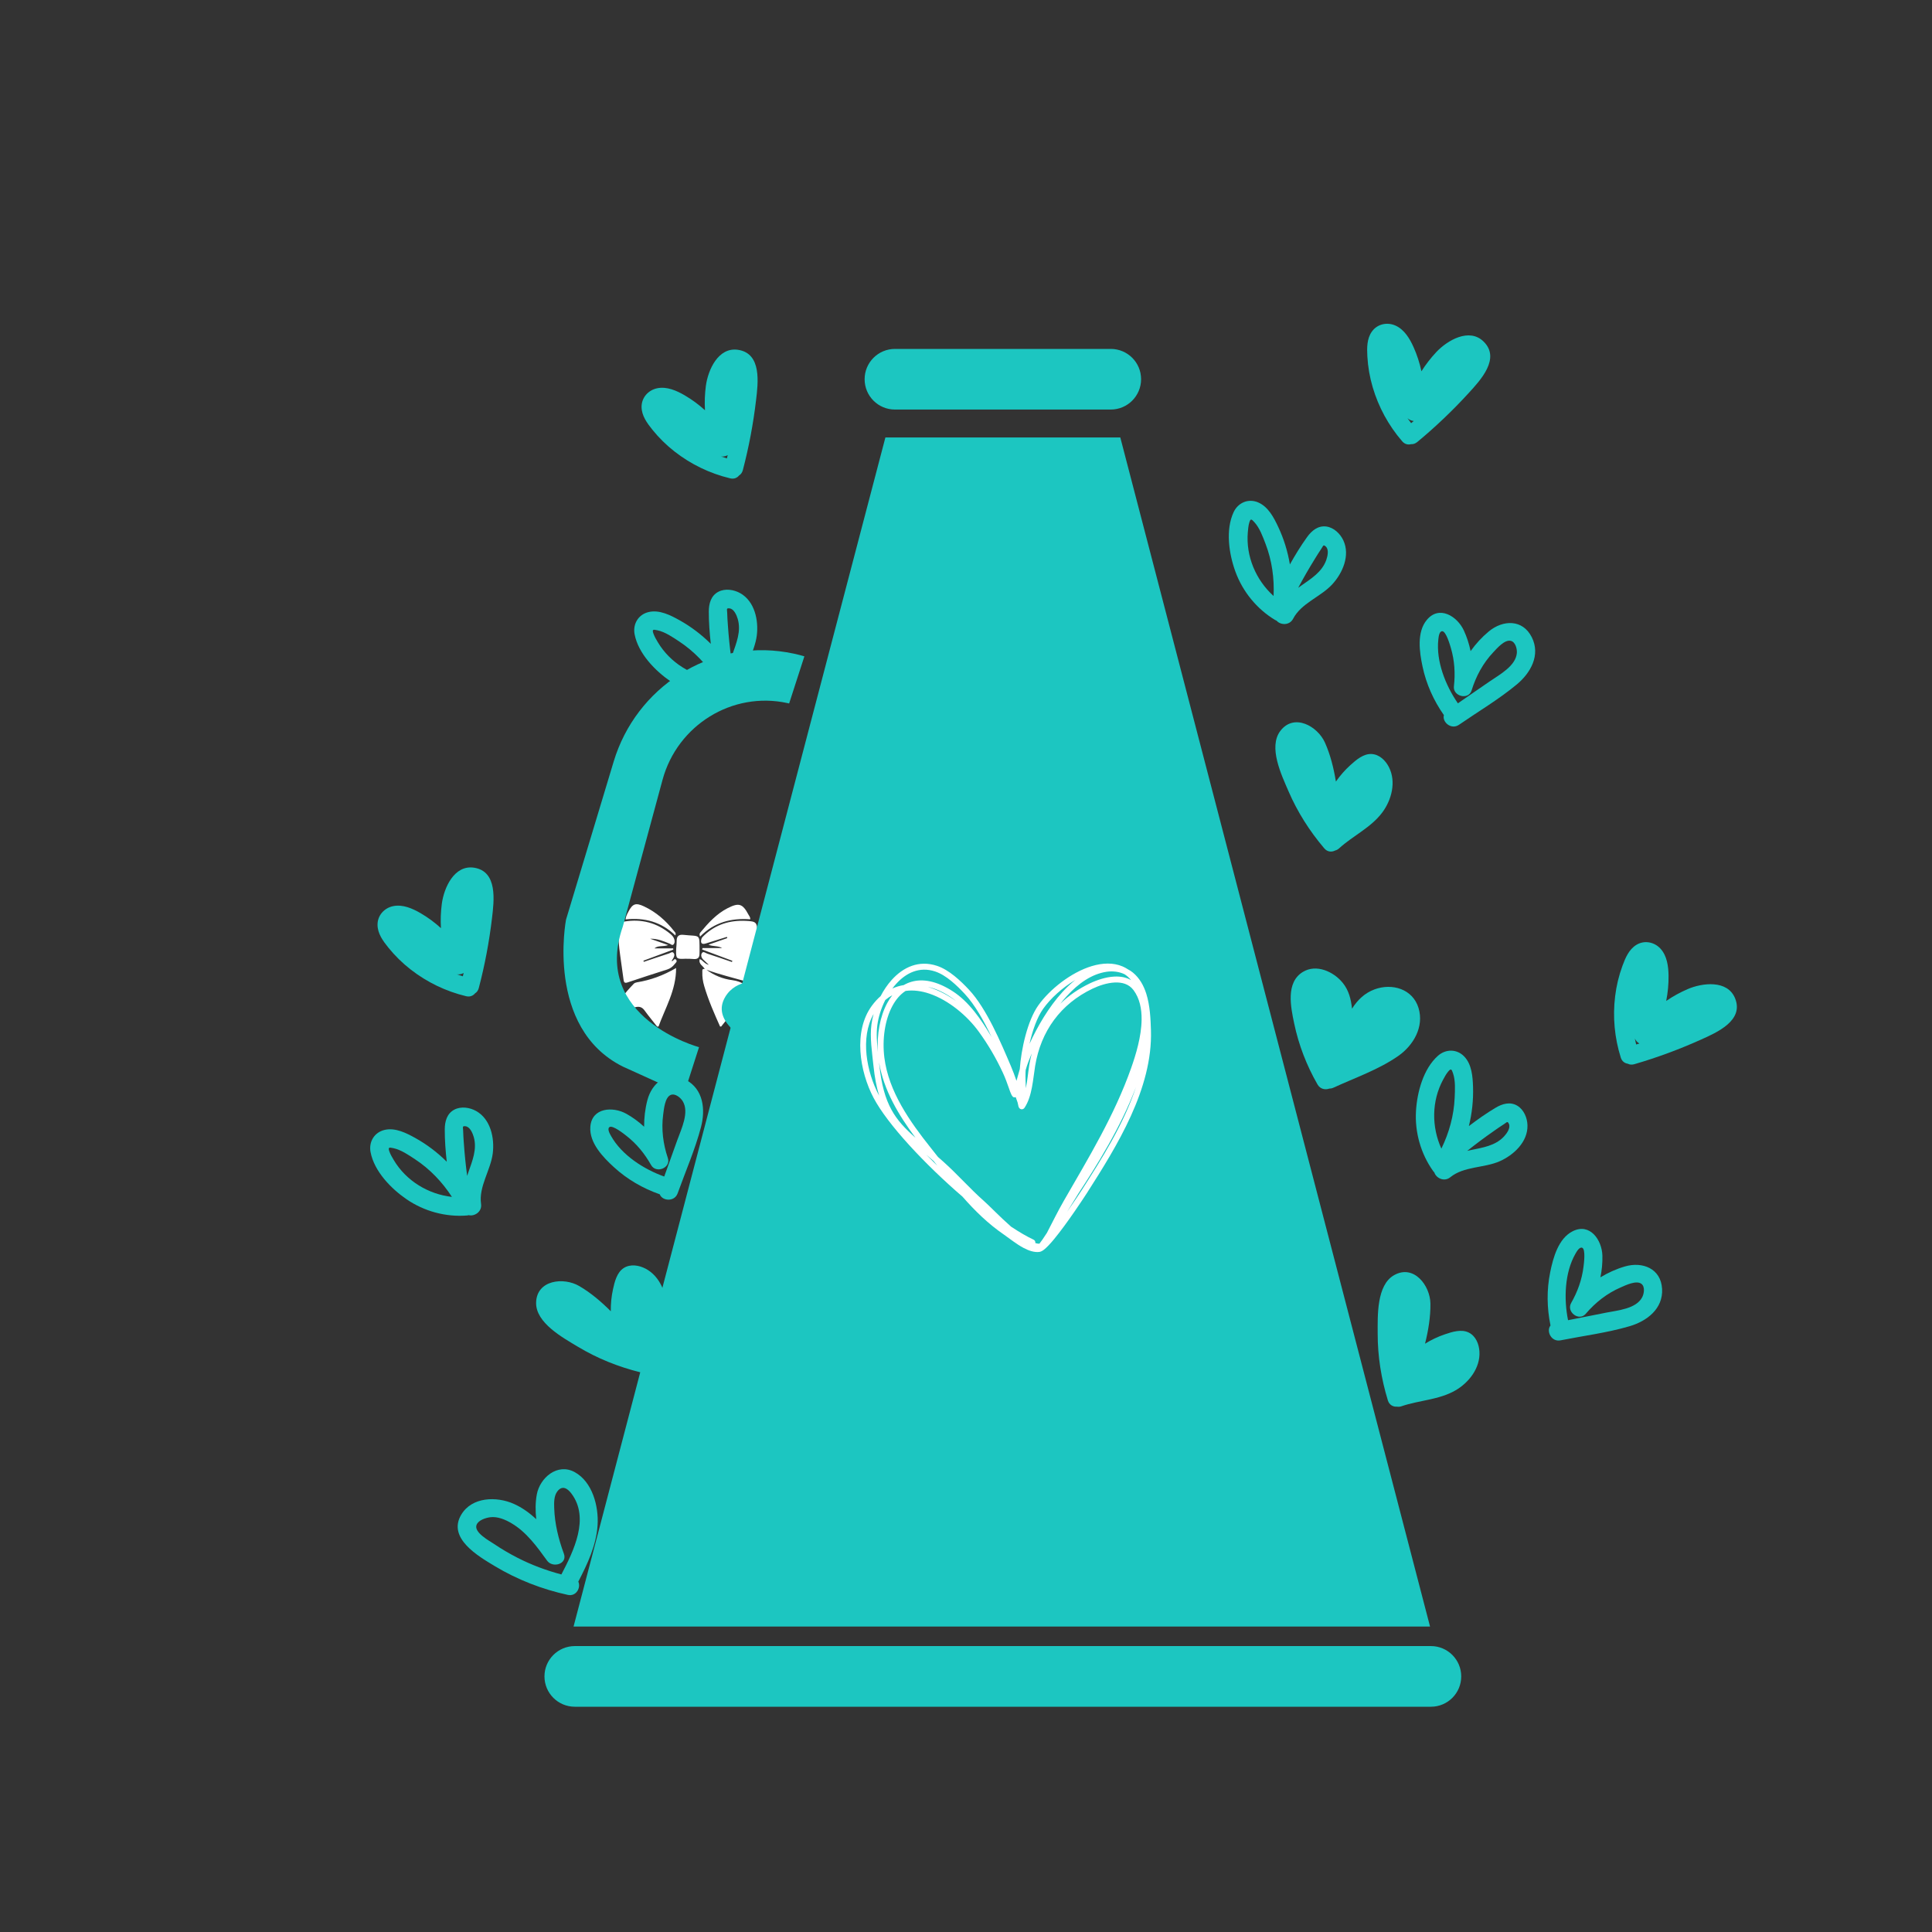 <svg xmlns="http://www.w3.org/2000/svg" xmlns:xlink="http://www.w3.org/1999/xlink" width="600" viewBox="0 0 450 450" height="600" preserveAspectRatio="xMidYMid meet"><rect x="0" y="0" width="450" height="450" fill="#333333" stroke="none"/><defs><clipPath id="6bb3908cc3"><path d="M 143.012 210.613 L 177.945 210.613 L 177.945 239.105 L 143.012 239.105 Z M 143.012 210.613 " clip-rule="nonzero"></path></clipPath><clipPath id="c5395b32a7"><path d="M 375 219 L 405 219 L 405 248 L 375 248 Z M 375 219 " clip-rule="nonzero"></path></clipPath><clipPath id="586b1d523a"><path d="M 331.453 189.438 L 422.949 239.402 L 336.676 397.383 L 245.18 347.418 Z M 331.453 189.438 " clip-rule="nonzero"></path></clipPath><clipPath id="c77252d6f3"><path d="M 331.453 189.438 L 422.949 239.402 L 336.676 397.383 L 245.18 347.418 Z M 331.453 189.438 " clip-rule="nonzero"></path></clipPath><clipPath id="8e55508211"><path d="M 329 244 L 356 244 L 356 275 L 329 275 Z M 329 244 " clip-rule="nonzero"></path></clipPath><clipPath id="e512cbac74"><path d="M 331.453 189.438 L 422.949 239.402 L 336.676 397.383 L 245.18 347.418 Z M 331.453 189.438 " clip-rule="nonzero"></path></clipPath><clipPath id="ce85d242c0"><path d="M 331.453 189.438 L 422.949 239.402 L 336.676 397.383 L 245.18 347.418 Z M 331.453 189.438 " clip-rule="nonzero"></path></clipPath><clipPath id="ef280eb1f9"><path d="M 360 286 L 388 286 L 388 313 L 360 313 Z M 360 286 " clip-rule="nonzero"></path></clipPath><clipPath id="830cc472fc"><path d="M 331.453 189.438 L 422.949 239.402 L 336.676 397.383 L 245.18 347.418 Z M 331.453 189.438 " clip-rule="nonzero"></path></clipPath><clipPath id="606ab75660"><path d="M 331.453 189.438 L 422.949 239.402 L 336.676 397.383 L 245.18 347.418 Z M 331.453 189.438 " clip-rule="nonzero"></path></clipPath><clipPath id="f1ae297788"><path d="M 320 296 L 345 296 L 345 328 L 320 328 Z M 320 296 " clip-rule="nonzero"></path></clipPath><clipPath id="ca37bcad53"><path d="M 331.453 189.438 L 422.949 239.402 L 336.676 397.383 L 245.18 347.418 Z M 331.453 189.438 " clip-rule="nonzero"></path></clipPath><clipPath id="0c8bcf2032"><path d="M 331.453 189.438 L 422.949 239.402 L 336.676 397.383 L 245.18 347.418 Z M 331.453 189.438 " clip-rule="nonzero"></path></clipPath><clipPath id="446635db9c"><path d="M 267 307 L 296 307 L 296 340 L 267 340 Z M 267 307 " clip-rule="nonzero"></path></clipPath><clipPath id="d03f559fbe"><path d="M 331.453 189.438 L 422.949 239.402 L 336.676 397.383 L 245.18 347.418 Z M 331.453 189.438 " clip-rule="nonzero"></path></clipPath><clipPath id="bc8b8d6f10"><path d="M 331.453 189.438 L 422.949 239.402 L 336.676 397.383 L 245.18 347.418 Z M 331.453 189.438 " clip-rule="nonzero"></path></clipPath><clipPath id="1d781fe4ac"><path d="M 299 350 L 329 350 L 329 379 L 299 379 Z M 299 350 " clip-rule="nonzero"></path></clipPath><clipPath id="6374350eb2"><path d="M 331.453 189.438 L 422.949 239.402 L 336.676 397.383 L 245.18 347.418 Z M 331.453 189.438 " clip-rule="nonzero"></path></clipPath><clipPath id="aec0026f3f"><path d="M 331.453 189.438 L 422.949 239.402 L 336.676 397.383 L 245.18 347.418 Z M 331.453 189.438 " clip-rule="nonzero"></path></clipPath><clipPath id="196b28f7fe"><path d="M 126.66 81.27 L 340.41 81.27 L 340.41 397.77 L 126.66 397.77 Z M 126.66 81.27 " clip-rule="nonzero"></path></clipPath><clipPath id="6f92e50d41"><path d="M 318 75 L 348 75 L 348 104 L 318 104 Z M 318 75 " clip-rule="nonzero"></path></clipPath><clipPath id="baaa2e081c"><path d="M 261.762 68.812 L 365.566 78.414 L 348.988 257.652 L 245.184 248.047 Z M 261.762 68.812 " clip-rule="nonzero"></path></clipPath><clipPath id="6d638957a4"><path d="M 261.762 68.812 L 365.566 78.414 L 348.988 257.652 L 245.184 248.047 Z M 261.762 68.812 " clip-rule="nonzero"></path></clipPath><clipPath id="f71914ade9"><path d="M 286 116 L 314 116 L 314 146 L 286 146 Z M 286 116 " clip-rule="nonzero"></path></clipPath><clipPath id="eb440d3e85"><path d="M 261.762 68.812 L 365.566 78.414 L 348.988 257.652 L 245.184 248.047 Z M 261.762 68.812 " clip-rule="nonzero"></path></clipPath><clipPath id="cdd6a85628"><path d="M 261.762 68.812 L 365.566 78.414 L 348.988 257.652 L 245.184 248.047 Z M 261.762 68.812 " clip-rule="nonzero"></path></clipPath><clipPath id="816f2d1a4a"><path d="M 330 142 L 358 142 L 358 170 L 330 170 Z M 330 142 " clip-rule="nonzero"></path></clipPath><clipPath id="e3a92e6d53"><path d="M 261.762 68.812 L 365.566 78.414 L 348.988 257.652 L 245.184 248.047 Z M 261.762 68.812 " clip-rule="nonzero"></path></clipPath><clipPath id="9bf22e496e"><path d="M 261.762 68.812 L 365.566 78.414 L 348.988 257.652 L 245.184 248.047 Z M 261.762 68.812 " clip-rule="nonzero"></path></clipPath><clipPath id="7c5e54b4bd"><path d="M 297 168 L 325 168 L 325 199 L 297 199 Z M 297 168 " clip-rule="nonzero"></path></clipPath><clipPath id="5362430576"><path d="M 261.762 68.812 L 365.566 78.414 L 348.988 257.652 L 245.184 248.047 Z M 261.762 68.812 " clip-rule="nonzero"></path></clipPath><clipPath id="1ef175aab0"><path d="M 261.762 68.812 L 365.566 78.414 L 348.988 257.652 L 245.184 248.047 Z M 261.762 68.812 " clip-rule="nonzero"></path></clipPath><clipPath id="88933f0d38"><path d="M 251 199 L 284 199 L 284 231 L 251 231 Z M 251 199 " clip-rule="nonzero"></path></clipPath><clipPath id="bc989e8dc2"><path d="M 261.762 68.812 L 365.566 78.414 L 348.988 257.652 L 245.184 248.047 Z M 261.762 68.812 " clip-rule="nonzero"></path></clipPath><clipPath id="b295102f8e"><path d="M 261.762 68.812 L 365.566 78.414 L 348.988 257.652 L 245.184 248.047 Z M 261.762 68.812 " clip-rule="nonzero"></path></clipPath><clipPath id="ff845e96fb"><path d="M 300 225 L 331 225 L 331 254 L 300 254 Z M 300 225 " clip-rule="nonzero"></path></clipPath><clipPath id="c01f44a370"><path d="M 261.762 68.812 L 365.566 78.414 L 348.988 257.652 L 245.184 248.047 Z M 261.762 68.812 " clip-rule="nonzero"></path></clipPath><clipPath id="b4bf4ac038"><path d="M 261.762 68.812 L 365.566 78.414 L 348.988 257.652 L 245.184 248.047 Z M 261.762 68.812 " clip-rule="nonzero"></path></clipPath><clipPath id="f067a763d4"><path d="M 87 202 L 115 202 L 115 233 L 87 233 Z M 87 202 " clip-rule="nonzero"></path></clipPath><clipPath id="4a4f273087"><path d="M 36.094 242.266 L 126.008 189.508 L 217.098 344.758 L 127.184 397.516 Z M 36.094 242.266 " clip-rule="nonzero"></path></clipPath><clipPath id="1a4c8ecebf"><path d="M 36.094 242.266 L 126.008 189.508 L 217.098 344.758 L 127.184 397.516 Z M 36.094 242.266 " clip-rule="nonzero"></path></clipPath><clipPath id="ef0789d302"><path d="M 86 257 L 115 257 L 115 284 L 86 284 Z M 86 257 " clip-rule="nonzero"></path></clipPath><clipPath id="5f691b4b0c"><path d="M 36.094 242.266 L 126.008 189.508 L 217.098 344.758 L 127.184 397.516 Z M 36.094 242.266 " clip-rule="nonzero"></path></clipPath><clipPath id="ce8ca01f31"><path d="M 36.094 242.266 L 126.008 189.508 L 217.098 344.758 L 127.184 397.516 Z M 36.094 242.266 " clip-rule="nonzero"></path></clipPath><clipPath id="6d73ec4fb2"><path d="M 137 250 L 164 250 L 164 280 L 137 280 Z M 137 250 " clip-rule="nonzero"></path></clipPath><clipPath id="4e0ca427ef"><path d="M 36.094 242.266 L 126.008 189.508 L 217.098 344.758 L 127.184 397.516 Z M 36.094 242.266 " clip-rule="nonzero"></path></clipPath><clipPath id="e78c069ca6"><path d="M 36.094 242.266 L 126.008 189.508 L 217.098 344.758 L 127.184 397.516 Z M 36.094 242.266 " clip-rule="nonzero"></path></clipPath><clipPath id="7dea51cece"><path d="M 124 294 L 156 294 L 156 320 L 124 320 Z M 124 294 " clip-rule="nonzero"></path></clipPath><clipPath id="57cf26adbc"><path d="M 36.094 242.266 L 126.008 189.508 L 217.098 344.758 L 127.184 397.516 Z M 36.094 242.266 " clip-rule="nonzero"></path></clipPath><clipPath id="279f5de08c"><path d="M 36.094 242.266 L 126.008 189.508 L 217.098 344.758 L 127.184 397.516 Z M 36.094 242.266 " clip-rule="nonzero"></path></clipPath><clipPath id="9d4d1f1d08"><path d="M 106 342 L 140 342 L 140 372 L 106 372 Z M 106 342 " clip-rule="nonzero"></path></clipPath><clipPath id="5844f0ab42"><path d="M 36.094 242.266 L 126.008 189.508 L 217.098 344.758 L 127.184 397.516 Z M 36.094 242.266 " clip-rule="nonzero"></path></clipPath><clipPath id="a5a4430133"><path d="M 36.094 242.266 L 126.008 189.508 L 217.098 344.758 L 127.184 397.516 Z M 36.094 242.266 " clip-rule="nonzero"></path></clipPath><clipPath id="806ce352db"><path d="M 161 335 L 193 335 L 193 366 L 161 366 Z M 161 335 " clip-rule="nonzero"></path></clipPath><clipPath id="cf9bf65afe"><path d="M 36.094 242.266 L 126.008 189.508 L 217.098 344.758 L 127.184 397.516 Z M 36.094 242.266 " clip-rule="nonzero"></path></clipPath><clipPath id="8a1633375c"><path d="M 36.094 242.266 L 126.008 189.508 L 217.098 344.758 L 127.184 397.516 Z M 36.094 242.266 " clip-rule="nonzero"></path></clipPath><clipPath id="7322a9f2c3"><path d="M 149 81 L 177 81 L 177 112 L 149 112 Z M 149 81 " clip-rule="nonzero"></path></clipPath><clipPath id="c67023901e"><path d="M 97.594 121.641 L 187.512 68.887 L 278.602 224.137 L 188.684 276.895 Z M 97.594 121.641 " clip-rule="nonzero"></path></clipPath><clipPath id="e14de8306d"><path d="M 97.594 121.641 L 187.512 68.887 L 278.602 224.137 L 188.684 276.895 Z M 97.594 121.641 " clip-rule="nonzero"></path></clipPath><clipPath id="1417f5afe9"><path d="M 147 137 L 177 137 L 177 163 L 147 163 Z M 147 137 " clip-rule="nonzero"></path></clipPath><clipPath id="cd9386f5a8"><path d="M 97.594 121.641 L 187.512 68.887 L 278.602 224.137 L 188.684 276.895 Z M 97.594 121.641 " clip-rule="nonzero"></path></clipPath><clipPath id="e6a4c6ff98"><path d="M 97.594 121.641 L 187.512 68.887 L 278.602 224.137 L 188.684 276.895 Z M 97.594 121.641 " clip-rule="nonzero"></path></clipPath><clipPath id="ab98efa2e1"><path d="M 198 130 L 226 130 L 226 159 L 198 159 Z M 198 130 " clip-rule="nonzero"></path></clipPath><clipPath id="8ef8ff581f"><path d="M 97.594 121.641 L 187.512 68.887 L 278.602 224.137 L 188.684 276.895 Z M 97.594 121.641 " clip-rule="nonzero"></path></clipPath><clipPath id="b3bcd98032"><path d="M 97.594 121.641 L 187.512 68.887 L 278.602 224.137 L 188.684 276.895 Z M 97.594 121.641 " clip-rule="nonzero"></path></clipPath><clipPath id="8fe435c53f"><path d="M 186 174 L 217 174 L 217 200 L 186 200 Z M 186 174 " clip-rule="nonzero"></path></clipPath><clipPath id="aeb7b2ab41"><path d="M 97.594 121.641 L 187.512 68.887 L 278.602 224.137 L 188.684 276.895 Z M 97.594 121.641 " clip-rule="nonzero"></path></clipPath><clipPath id="9374c11ebe"><path d="M 97.594 121.641 L 187.512 68.887 L 278.602 224.137 L 188.684 276.895 Z M 97.594 121.641 " clip-rule="nonzero"></path></clipPath><clipPath id="4af1626d41"><path d="M 168 221 L 201 221 L 201 251 L 168 251 Z M 168 221 " clip-rule="nonzero"></path></clipPath><clipPath id="e06675ac6b"><path d="M 97.594 121.641 L 187.512 68.887 L 278.602 224.137 L 188.684 276.895 Z M 97.594 121.641 " clip-rule="nonzero"></path></clipPath><clipPath id="6d78c2d332"><path d="M 97.594 121.641 L 187.512 68.887 L 278.602 224.137 L 188.684 276.895 Z M 97.594 121.641 " clip-rule="nonzero"></path></clipPath><clipPath id="d5c9dbbf0a"><path d="M 222 214 L 254 214 L 254 245 L 222 245 Z M 222 214 " clip-rule="nonzero"></path></clipPath><clipPath id="0dbc8c86ed"><path d="M 97.594 121.641 L 187.512 68.887 L 278.602 224.137 L 188.684 276.895 Z M 97.594 121.641 " clip-rule="nonzero"></path></clipPath><clipPath id="f9d79d99d0"><path d="M 97.594 121.641 L 187.512 68.887 L 278.602 224.137 L 188.684 276.895 Z M 97.594 121.641 " clip-rule="nonzero"></path></clipPath><clipPath id="9e01167024"><path d="M 200 224 L 268.434 224 L 268.434 291.816 L 200 291.816 Z M 200 224 " clip-rule="nonzero"></path></clipPath></defs><g clip-path="url(#6bb3908cc3)"><path fill="#ffffff" d="M 176 224.746 C 177.465 223.91 177.508 223.578 176.512 221.223 C 176.348 222.336 176.188 223.449 176 224.746 Z M 157.289 217.871 C 157.527 217.324 157.203 217.125 157.023 216.895 C 155.109 214.453 152.84 212.441 150 211.113 C 148.098 210.223 147.348 210.457 146.371 212.344 C 146.098 212.863 145.793 213.375 145.703 214.145 C 150.117 213.668 154.043 214.727 157.289 217.871 Z M 163.062 218.148 C 166.324 214.824 170.312 213.789 174.746 214.125 C 174.777 213.617 174.504 213.348 174.34 213.047 C 172.973 210.477 172.109 210.195 169.516 211.512 C 166.895 212.84 164.973 214.969 163.137 217.184 C 162.957 217.398 162.848 217.66 163.062 218.148 Z M 157.516 220.699 C 157.508 220.859 157.5 221.016 157.492 221.176 C 157.426 223.328 157.527 223.414 159.621 223.312 C 160.293 223.281 160.973 223.34 161.645 223.379 C 162.484 223.426 162.926 223.066 162.926 222.207 C 162.926 222.008 162.938 221.809 162.938 221.609 C 162.91 217.324 163.238 218.18 159.176 217.742 C 158.129 217.629 157.594 218.059 157.613 219.148 C 157.621 219.664 157.555 220.184 157.523 220.699 C 157.523 220.699 157.52 220.699 157.516 220.699 Z M 157.477 225.469 C 154.438 227.238 151.496 228.289 148.359 228.801 C 148.098 228.844 147.789 228.953 147.613 229.141 C 145.602 231.246 143.664 233.402 143.012 236.641 C 144.633 235.438 146.336 234.969 148.07 234.574 C 148.949 234.375 149.586 234.598 150.133 235.355 C 151.086 236.672 152.129 237.926 153.273 239.383 C 154.926 234.77 157.492 230.672 157.477 225.469 Z M 164.547 225.871 C 164.414 225.816 164.281 225.762 164.148 225.707 C 163.441 225.559 163.602 226.102 163.586 226.449 C 163.547 227.535 163.711 228.59 164.016 229.637 C 164.977 232.934 166.355 236.059 167.812 239.305 C 168.918 237.898 169.984 236.609 170.977 235.27 C 171.477 234.594 172.066 234.395 172.844 234.555 C 174.602 234.914 176.328 235.355 177.941 236.527 C 177.66 234.848 177.027 233.508 176.125 232.281 C 175.91 231.992 175.648 231.738 175.449 231.441 C 174.27 229.684 172.82 228.578 170.559 228.297 C 168.422 228.027 166.336 227.207 164.547 225.871 Z M 156.406 223.852 C 156.555 223.613 156.656 223.457 156.758 223.293 C 157.02 222.867 157.223 222.375 156.895 221.957 C 156.566 221.547 156.148 221.973 155.809 222.082 C 153.852 222.707 151.91 223.379 149.961 224.031 C 149.926 223.941 149.895 223.852 149.859 223.762 C 152.184 222.902 154.508 222.043 156.828 221.18 C 156.816 221.086 156.809 220.988 156.797 220.891 C 155.344 220.891 153.887 220.891 152.434 220.891 C 153.32 220.133 154.387 220.57 155.637 220.121 C 154.051 219.566 152.742 219.109 151.438 218.652 C 153.082 218.594 154.531 219.203 155.988 219.801 C 156.258 219.91 156.543 220.27 156.84 220.004 C 157.152 219.723 157.18 219.289 157.086 218.883 C 156.949 218.312 156.578 217.895 156.145 217.531 C 153.012 214.938 149.434 213.98 145.422 214.648 C 144.637 214.777 144.348 215.293 144.227 216.062 C 143.879 218.266 144.176 220.438 144.465 222.613 C 144.715 224.469 144.984 226.32 145.238 228.176 C 145.32 228.777 145.453 229.074 146.215 228.812 C 149.266 227.766 152.34 226.801 155.41 225.812 C 156.125 225.582 156.68 225.156 157.129 224.574 C 157.363 224.273 157.824 223.949 157.484 223.555 C 157.039 223.035 156.934 223.922 156.406 223.852 Z M 164.148 225.707 C 163.773 224.949 162.652 224.57 162.977 223.395 C 163.719 223.633 164.023 224.473 165.105 224.727 C 164.535 224.195 164.223 223.895 163.902 223.602 C 163.406 223.152 163.148 222.535 163.484 221.996 C 163.809 221.473 164.355 222.004 164.758 222.129 C 166.676 222.742 168.574 223.418 170.477 224.066 C 170.512 223.977 170.547 223.883 170.582 223.789 C 168.234 222.91 165.887 222.035 163.539 221.156 C 163.57 221.043 163.598 220.934 163.629 220.82 C 165.148 220.82 166.672 220.82 168.191 220.82 C 167.199 220.227 166.078 220.512 165.02 220.035 C 166.477 219.523 167.938 219.012 169.398 218.5 C 169.367 218.406 169.336 218.312 169.305 218.219 C 167.656 218.734 166.016 219.258 164.363 219.762 C 163.48 220.031 163.133 219.68 163.348 218.777 C 163.445 218.359 163.762 218.109 164.051 217.836 C 166.77 215.266 170.035 214.32 173.711 214.488 C 176.137 214.598 176.375 214.809 176.379 217.207 C 176.379 220.773 175.688 224.262 175.215 227.777 C 175.09 228.715 174.812 228.898 173.938 228.645 C 170.801 227.742 167.621 226.992 164.547 225.871 C 164.414 225.816 164.281 225.762 164.148 225.707 " fill-opacity="1" fill-rule="nonzero"></path></g><g clip-path="url(#c5395b32a7)"><g clip-path="url(#586b1d523a)"><g clip-path="url(#c77252d6f3)"><path fill="#1cc6c1" d="M 404.125 232.504 C 402.348 228.184 396.5 228.91 393.07 230.391 C 391.32 231.148 389.648 232.066 388.09 233.137 C 388.473 231.211 388.664 229.242 388.637 227.262 C 388.605 225.09 388.293 222.645 386.766 220.969 C 385.32 219.391 383.008 218.941 381.148 220.074 C 379.398 221.148 378.586 223.105 377.902 224.953 C 377.062 227.242 376.488 229.617 376.195 232.043 C 375.609 236.855 376.055 241.695 377.508 246.324 C 377.785 247.211 378.438 247.656 379.148 247.762 C 379.562 247.98 380.074 248.043 380.66 247.875 C 385.973 246.328 391.156 244.41 396.207 242.137 C 399.875 240.488 406.262 237.711 404.125 232.504 Z M 381.094 243.281 C 380.977 242.816 380.871 242.352 380.777 241.879 C 380.992 242.367 381.383 242.789 381.848 243.055 C 381.598 243.133 381.344 243.207 381.094 243.281 Z M 381.094 243.281 " fill-opacity="1" fill-rule="nonzero"></path></g></g></g><g clip-path="url(#8e55508211)"><g clip-path="url(#e512cbac74)"><g clip-path="url(#ce85d242c0)"><path fill="#1cc6c1" d="M 337.793 274.207 C 340.969 271.621 345.684 272.082 349.309 270.477 C 352.582 269.031 355.887 265.957 355.777 262.094 C 355.73 260.383 354.953 258.488 353.445 257.562 C 351.754 256.527 349.902 257.09 348.328 258.031 C 346.191 259.309 344.133 260.758 342.129 262.289 C 342.859 259.312 343.199 256.25 343.098 253.156 C 343.02 250.754 342.812 247.918 341.051 246.082 C 339.336 244.289 336.73 244.297 334.91 245.926 C 331.516 248.953 330.07 254.418 329.812 258.773 C 329.516 263.723 330.941 268.758 333.824 272.789 C 333.91 272.902 333.996 273 334.09 273.094 C 334.488 274.387 336.371 275.367 337.797 274.203 Z M 347.891 263.473 C 348.691 262.914 349.496 262.34 350.32 261.824 C 350.969 261.414 351.113 261.031 351.457 261.777 C 351.898 262.754 350.918 264.051 350.312 264.703 C 348.281 266.891 345.328 267.297 342.551 267.883 C 342.277 267.938 342.008 268.004 341.742 268.062 C 343.742 266.469 345.785 264.938 347.887 263.477 Z M 336.105 251.516 C 336.449 250.879 336.816 250.188 337.277 249.625 C 337.977 248.781 338.102 249.016 338.438 249.992 C 339.035 251.73 338.895 253.871 338.82 255.684 C 338.645 259.805 337.531 263.84 335.723 267.535 C 333.426 262.492 333.434 256.492 336.105 251.516 Z M 336.105 251.516 " fill-opacity="1" fill-rule="nonzero"></path></g></g></g><g clip-path="url(#ef280eb1f9)"><g clip-path="url(#830cc472fc)"><g clip-path="url(#606ab75660)"><path fill="#1cc6c1" d="M 387.129 300.18 C 386.859 295.473 382.578 293.781 378.465 294.984 C 376.465 295.566 374.551 296.434 372.766 297.516 C 373.109 295.844 373.273 294.137 373.227 292.445 C 373.121 288.824 370.324 284.746 366.293 286.789 C 362.953 288.48 361.746 292.984 361.066 296.352 C 360.23 300.461 360.301 304.641 361.141 308.734 C 360.098 310.023 361.312 312.621 363.48 312.191 C 368.793 311.137 374.344 310.434 379.551 308.906 C 383.609 307.715 387.398 304.832 387.133 300.184 Z M 374.18 305.727 C 371.195 306.32 368.211 306.906 365.227 307.5 C 364.234 302.539 364.422 296.457 366.945 292.031 C 367.23 291.539 367.867 290.375 368.52 290.625 C 369.383 290.957 368.902 294.469 368.832 295.027 C 368.469 298.043 367.453 300.867 365.949 303.496 C 364.773 305.547 367.773 307.863 369.355 306.004 C 371.598 303.379 374.309 301.234 377.492 299.863 C 378.629 299.371 381.098 298.152 382.289 299.008 C 383.215 299.672 382.934 301.332 382.488 302.172 C 381.078 304.852 376.805 305.207 374.18 305.727 Z M 374.18 305.727 " fill-opacity="1" fill-rule="nonzero"></path></g></g></g><g clip-path="url(#f1ae297788)"><g clip-path="url(#ca37bcad53)"><g clip-path="url(#0c8bcf2032)"><path fill="#1cc6c1" d="M 338.965 323.871 C 335.137 326.062 330.543 326.133 326.438 327.543 C 326.059 327.672 325.715 327.695 325.402 327.641 C 324.516 327.703 323.602 327.277 323.262 326.18 C 321.719 321.145 320.879 315.883 320.887 310.617 C 320.891 306.578 320.586 299.32 324.727 297 C 329.316 294.426 333.121 299.445 333.172 303.637 C 333.211 306.699 332.695 309.875 331.918 312.973 C 333.367 312.074 334.918 311.336 336.551 310.785 C 338.242 310.211 340.402 309.523 342.113 310.383 C 343.75 311.207 344.492 313.062 344.59 314.824 C 344.809 318.621 342.133 322.055 338.965 323.871 Z M 338.965 323.871 " fill-opacity="1" fill-rule="nonzero"></path></g></g></g><g clip-path="url(#446635db9c)"><g clip-path="url(#d03f559fbe)"><g clip-path="url(#bc8b8d6f10)"><path fill="#1cc6c1" d="M 286.426 320.16 C 284.676 320.812 283.012 321.809 281.449 322.996 C 281.898 320.918 282.09 318.801 281.824 316.66 C 281.297 312.348 278.242 307.457 273.355 307.473 C 266.988 307.496 267.113 315.828 267.109 320.348 C 267.105 326.469 268.152 332.578 270.117 338.371 C 270.766 340.293 273.172 340.141 274.027 338.879 C 278.668 338.59 283.395 338.133 287.586 335.977 C 291.5 333.961 295.664 329.75 295.457 325.004 C 295.262 320.465 290.172 318.75 286.426 320.156 Z M 273.426 334.645 C 272.422 331.148 271.754 327.57 271.504 323.922 C 271.359 321.801 271.336 319.668 271.445 317.543 C 271.516 316.145 271.32 312.098 273.156 311.758 C 274.32 311.539 275.652 312.727 276.305 313.547 C 277.406 314.93 277.656 316.812 277.676 318.527 C 277.719 322.566 276.035 326.488 274.473 330.133 C 273.602 332.164 276.254 334.664 277.879 332.641 C 280.141 329.82 282.754 327.238 285.801 325.266 C 286.859 324.578 288.219 323.719 289.555 323.879 C 291.375 324.098 291.363 325.512 290.797 326.922 C 288.121 333.578 279.617 334.273 273.422 334.637 Z M 273.426 334.645 " fill-opacity="1" fill-rule="nonzero"></path></g></g></g><g clip-path="url(#1d781fe4ac)"><g clip-path="url(#6374350eb2)"><g clip-path="url(#aec0026f3f)"><path fill="#1cc6c1" d="M 319.949 377.395 C 314.535 378.516 308.648 378.074 303.145 378.203 C 302.777 378.215 302.457 378.145 302.184 378.016 C 301.176 377.965 300.16 377.309 300.02 376.043 C 299.438 370.969 299.641 365.832 300.664 360.832 C 301.445 357.004 302.605 351.273 307.289 350.625 C 310.902 350.129 313.832 353.348 314.77 356.551 C 315.426 358.801 315.035 360.922 314.402 363.023 C 316.332 361.695 318.512 360.84 321.012 360.977 C 325.348 361.211 329.211 364.414 328.68 369.031 C 328.16 373.562 324.16 376.527 319.949 377.395 Z M 319.949 377.395 " fill-opacity="1" fill-rule="nonzero"></path></g></g></g><g clip-path="url(#196b28f7fe)"><path fill="#1cc6c1" d="M 131.836 214.211 L 142.941 177.371 C 148.152 160.066 165.336 148.961 183.172 151.918 C 185.785 152.355 187.355 152.879 187.355 152.879 L 183.805 163.852 C 183.68 163.824 183.555 163.793 183.434 163.766 C 170.555 160.945 157.766 168.914 154.316 181.641 L 145.062 215.82 C 137.641 237.121 162.816 243.906 162.816 243.906 L 159.289 254.879 L 145.059 248.422 C 126.988 239.391 131.836 214.211 131.836 214.211 Z M 206.227 101.887 L 133.594 378.848 L 333.082 378.848 L 260.938 101.887 Z M 340.348 390.465 C 340.348 386.57 337.188 383.402 333.285 383.402 L 133.883 383.402 C 129.98 383.41 126.816 386.57 126.816 390.465 C 126.816 394.363 129.98 397.531 133.883 397.531 L 333.293 397.531 C 337.188 397.531 340.348 394.371 340.348 390.465 Z M 208.441 95.391 L 258.719 95.391 C 262.613 95.391 265.781 92.23 265.781 88.324 C 265.781 84.422 262.621 81.27 258.723 81.27 L 208.449 81.27 C 204.551 81.27 201.387 84.43 201.387 88.332 C 201.387 92.234 204.547 95.391 208.441 95.391 Z M 208.441 95.391 " fill-opacity="1" fill-rule="nonzero"></path></g><g clip-path="url(#6f92e50d41)"><g clip-path="url(#baaa2e081c)"><g clip-path="url(#6d638957a4)"><path fill="#1cc6c1" d="M 345.551 79.547 C 342.207 76.281 337.125 79.27 334.562 81.984 C 333.258 83.375 332.09 84.883 331.078 86.48 C 330.672 84.562 330.062 82.68 329.254 80.871 C 328.367 78.887 327.109 76.766 325.043 75.836 C 323.09 74.957 320.789 75.461 319.531 77.238 C 318.348 78.918 318.379 81.039 318.484 83.004 C 318.621 85.441 319.035 87.848 319.727 90.191 C 321.098 94.844 323.422 99.109 326.594 102.781 C 327.199 103.488 327.977 103.641 328.668 103.453 C 329.137 103.488 329.633 103.344 330.102 102.957 C 334.367 99.43 338.367 95.613 342.102 91.527 C 344.816 88.562 349.578 83.477 345.551 79.547 Z M 328.68 98.566 C 328.391 98.188 328.105 97.801 327.836 97.406 C 328.227 97.77 328.75 98 329.281 98.062 C 329.082 98.234 328.879 98.398 328.68 98.566 Z M 328.68 98.566 " fill-opacity="1" fill-rule="nonzero"></path></g></g></g><g clip-path="url(#f71914ade9)"><g clip-path="url(#eb440d3e85)"><g clip-path="url(#cdd6a85628)"><path fill="#1cc6c1" d="M 301.188 144.125 C 303.078 140.488 307.586 139.043 310.281 136.133 C 312.711 133.508 314.527 129.379 312.895 125.875 C 312.172 124.324 310.707 122.891 308.957 122.641 C 306.996 122.359 305.516 123.609 304.445 125.098 C 302.988 127.117 301.676 129.266 300.441 131.465 C 299.934 128.445 299.031 125.496 297.711 122.699 C 296.688 120.523 295.375 118 293.027 117.012 C 290.742 116.047 288.355 117.086 287.328 119.305 C 285.41 123.43 286.25 129.016 287.742 133.121 C 289.43 137.777 292.734 141.84 296.98 144.395 C 297.102 144.465 297.223 144.523 297.344 144.57 C 298.223 145.598 300.34 145.754 301.188 144.121 Z M 306.199 130.266 C 306.715 129.438 307.227 128.594 307.777 127.789 C 308.211 127.156 308.191 126.746 308.801 127.297 C 309.598 128.02 309.207 129.598 308.914 130.438 C 307.914 133.25 305.363 134.797 303.047 136.43 C 302.816 136.594 302.598 136.758 302.375 136.918 C 303.578 134.664 304.848 132.445 306.199 130.27 Z M 290.641 123.961 C 290.703 123.238 290.77 122.461 290.969 121.762 C 291.277 120.711 291.48 120.875 292.18 121.641 C 293.418 122.996 294.137 125.02 294.785 126.715 C 296.258 130.566 296.836 134.711 296.641 138.82 C 292.531 135.102 290.16 129.59 290.641 123.961 Z M 290.641 123.961 " fill-opacity="1" fill-rule="nonzero"></path></g></g></g><g clip-path="url(#816f2d1a4a)"><g clip-path="url(#e3a92e6d53)"><g clip-path="url(#9bf22e496e)"><path fill="#1cc6c1" d="M 356.773 148.41 C 354.66 144.195 350.062 144.344 346.762 147.078 C 345.156 148.406 343.742 149.957 342.531 151.66 C 342.184 149.988 341.66 148.359 340.945 146.82 C 339.414 143.539 335.23 140.906 332.34 144.379 C 329.941 147.254 330.621 151.871 331.332 155.23 C 332.195 159.332 333.914 163.145 336.309 166.566 C 335.863 168.164 338.004 170.066 339.824 168.816 C 344.285 165.738 349.102 162.895 353.277 159.43 C 356.531 156.727 358.867 152.574 356.781 148.418 Z M 347.086 158.637 C 344.582 160.367 342.074 162.09 339.57 163.816 C 336.691 159.652 334.453 153.996 335.016 148.934 C 335.082 148.367 335.203 147.047 335.902 147.02 C 336.828 146.98 337.777 150.395 337.938 150.934 C 338.797 153.848 338.984 156.844 338.645 159.852 C 338.379 162.199 342.051 163.141 342.766 160.805 C 343.785 157.508 345.422 154.461 347.801 151.941 C 348.652 151.039 350.434 148.941 351.867 149.258 C 352.98 149.496 353.379 151.133 353.305 152.082 C 353.07 155.102 349.289 157.121 347.09 158.641 Z M 347.086 158.637 " fill-opacity="1" fill-rule="nonzero"></path></g></g></g><g clip-path="url(#7c5e54b4bd)"><g clip-path="url(#5362430576)"><g clip-path="url(#1ef175aab0)"><path fill="#1cc6c1" d="M 321.949 189.254 C 319.305 192.785 315.113 194.668 311.906 197.594 C 311.609 197.863 311.297 198.02 310.992 198.094 C 310.203 198.5 309.191 198.473 308.449 197.598 C 305.035 193.59 302.18 189.094 300.098 184.254 C 298.5 180.543 295.344 174 298.227 170.23 C 301.422 166.047 306.902 169.145 308.609 172.973 C 309.859 175.77 310.645 178.891 311.156 182.043 C 312.133 180.645 313.266 179.352 314.543 178.199 C 315.871 177 317.582 175.512 319.496 175.625 C 321.32 175.734 322.738 177.145 323.527 178.719 C 325.234 182.117 324.137 186.332 321.949 189.254 Z M 321.949 189.254 " fill-opacity="1" fill-rule="nonzero"></path></g></g></g><g clip-path="url(#88933f0d38)"><g clip-path="url(#bc989e8dc2)"><g clip-path="url(#b295102f8e)"><path fill="#1cc6c1" d="M 272.242 206.676 C 270.898 207.969 269.762 209.543 268.801 211.25 C 268.387 209.164 267.723 207.148 266.633 205.285 C 264.438 201.539 259.695 198.258 255.215 200.211 C 249.379 202.754 252.793 210.352 254.582 214.504 C 257.004 220.125 260.391 225.32 264.488 229.859 C 265.848 231.367 267.996 230.273 268.281 228.773 C 272.426 226.672 276.582 224.379 279.574 220.734 C 282.371 217.336 284.527 211.82 282.457 207.543 C 280.473 203.453 275.121 203.898 272.238 206.672 Z M 266.051 225.129 C 263.742 222.316 261.711 219.293 260.035 216.047 C 259.059 214.156 258.195 212.203 257.453 210.211 C 256.965 208.898 255.18 205.262 256.727 204.219 C 257.711 203.559 259.406 204.121 260.332 204.613 C 261.887 205.449 262.867 207.078 263.562 208.645 C 265.203 212.336 265.211 216.605 265.223 220.57 C 265.227 222.781 268.656 224.023 269.344 221.523 C 270.301 218.035 271.676 214.629 273.691 211.609 C 274.395 210.559 275.301 209.234 276.59 208.852 C 278.348 208.328 278.898 209.633 278.938 211.152 C 279.121 218.32 271.586 222.332 266.043 225.121 Z M 266.051 225.129 " fill-opacity="1" fill-rule="nonzero"></path></g></g></g><g clip-path="url(#ff845e96fb)"><g clip-path="url(#c01f44a370)"><g clip-path="url(#b4bf4ac038)"><path fill="#1cc6c1" d="M 325.707 245.934 C 321.18 249.109 315.602 251.035 310.602 253.336 C 310.27 253.492 309.945 253.555 309.645 253.547 C 308.699 253.898 307.508 253.699 306.875 252.59 C 304.328 248.164 302.48 243.367 301.438 238.371 C 300.637 234.547 299.43 228.824 303.473 226.375 C 306.598 224.484 310.559 226.281 312.688 228.852 C 314.188 230.652 314.668 232.758 314.918 234.938 C 316.164 232.953 317.824 231.305 320.176 230.438 C 324.25 228.938 329.066 230.344 330.406 234.793 C 331.727 239.16 329.23 243.469 325.707 245.934 Z M 325.707 245.934 " fill-opacity="1" fill-rule="nonzero"></path></g></g></g><g clip-path="url(#f067a763d4)"><g clip-path="url(#4a4f273087)"><g clip-path="url(#1a4c8ecebf)"><path fill="#1cc6c1" d="M 110.41 202.102 C 105.789 201.402 103.406 206.793 102.91 210.496 C 102.66 212.387 102.59 214.289 102.703 216.18 C 101.25 214.855 99.66 213.684 97.949 212.688 C 96.066 211.594 93.809 210.605 91.586 211.055 C 89.492 211.48 87.918 213.23 87.934 215.41 C 87.949 217.465 89.211 219.168 90.445 220.703 C 91.977 222.602 93.719 224.312 95.645 225.812 C 99.473 228.793 103.852 230.902 108.566 232.035 C 109.473 232.254 110.188 231.926 110.645 231.371 C 111.047 231.125 111.363 230.719 111.52 230.133 C 112.926 224.777 113.949 219.344 114.598 213.848 C 115.07 209.855 115.973 202.949 110.41 202.102 Z M 107.801 227.395 C 107.348 227.258 106.891 227.109 106.438 226.945 C 106.969 227.012 107.531 226.891 107.996 226.633 C 107.934 226.887 107.867 227.141 107.801 227.395 Z M 107.801 227.395 " fill-opacity="1" fill-rule="nonzero"></path></g></g></g><g clip-path="url(#ef0789d302)"><g clip-path="url(#5f691b4b0c)"><g clip-path="url(#ce8ca01f31)"><path fill="#1cc6c1" d="M 112.047 280.434 C 111.465 276.383 114.281 272.578 114.773 268.641 C 115.219 265.09 114.281 260.676 110.914 258.781 C 109.422 257.941 107.395 257.637 105.828 258.453 C 104.07 259.367 103.598 261.246 103.594 263.082 C 103.59 265.57 103.777 268.082 104.059 270.59 C 101.883 268.43 99.43 266.562 96.727 265.059 C 94.625 263.891 92.086 262.609 89.605 263.172 C 87.184 263.723 85.855 265.961 86.312 268.359 C 87.164 272.828 91.105 276.879 94.711 279.34 C 98.797 282.137 103.852 283.512 108.789 283.109 C 108.93 283.098 109.062 283.07 109.188 283.039 C 110.504 283.359 112.309 282.254 112.047 280.434 Z M 108.035 266.254 C 107.969 265.281 107.891 264.297 107.871 263.324 C 107.855 262.559 107.602 262.234 108.418 262.324 C 109.484 262.449 110.09 263.957 110.34 264.812 C 111.172 267.68 110 270.422 109.07 273.102 C 108.98 273.367 108.895 273.629 108.809 273.891 C 108.473 271.355 108.211 268.812 108.039 266.258 Z M 91.723 270.211 C 91.352 269.586 90.949 268.918 90.703 268.23 C 90.34 267.199 90.602 267.215 91.617 267.426 C 93.414 267.809 95.176 269.027 96.691 270.027 C 100.137 272.297 103.023 275.328 105.262 278.781 C 99.758 278.156 94.613 275.062 91.723 270.211 Z M 91.723 270.211 " fill-opacity="1" fill-rule="nonzero"></path></g></g></g><g clip-path="url(#6d73ec4fb2)"><g clip-path="url(#4e0ca427ef)"><g clip-path="url(#e78c069ca6)"><path fill="#1cc6c1" d="M 159.699 251.492 C 155.523 249.301 151.875 252.102 150.789 256.246 C 150.262 258.262 150.016 260.348 150.027 262.438 C 148.77 261.281 147.391 260.262 145.914 259.434 C 142.758 257.66 137.82 257.961 137.5 262.469 C 137.23 266.203 140.473 269.555 143.012 271.871 C 146.105 274.699 149.727 276.793 153.668 278.176 C 154.234 279.734 157.086 280.027 157.836 277.949 C 159.664 272.848 161.918 267.727 163.285 262.48 C 164.352 258.387 163.828 253.652 159.707 251.492 Z M 157.793 265.449 C 156.77 268.312 155.738 271.176 154.711 274.039 C 149.945 272.336 144.828 269.051 142.332 264.605 C 142.055 264.109 141.383 262.965 141.934 262.535 C 142.664 261.961 145.426 264.184 145.871 264.531 C 148.27 266.395 150.168 268.719 151.648 271.359 C 152.805 273.422 156.332 272.043 155.551 269.727 C 154.453 266.457 154.008 263.027 154.469 259.594 C 154.637 258.363 154.859 255.621 156.207 255.039 C 157.254 254.586 158.531 255.68 159.023 256.496 C 160.594 259.082 158.699 262.934 157.797 265.449 Z M 157.793 265.449 " fill-opacity="1" fill-rule="nonzero"></path></g></g></g><g clip-path="url(#7dea51cece)"><g clip-path="url(#57cf26adbc)"><g clip-path="url(#279f5de08c)"><path fill="#1cc6c1" d="M 155.238 304.98 C 155.148 309.391 152.844 313.363 151.945 317.613 C 151.859 318.004 151.703 318.312 151.496 318.551 C 151.09 319.344 150.254 319.91 149.141 319.633 C 144.027 318.371 139.086 316.383 134.574 313.664 C 131.113 311.582 124.73 308.113 124.871 303.367 C 125.027 298.105 131.285 297.426 134.906 299.539 C 137.555 301.078 140.012 303.156 142.266 305.418 C 142.242 303.711 142.406 302.004 142.773 300.32 C 143.152 298.574 143.676 296.367 145.293 295.34 C 146.84 294.363 148.812 294.684 150.375 295.5 C 153.742 297.27 155.312 301.328 155.238 304.98 Z M 155.238 304.98 " fill-opacity="1" fill-rule="nonzero"></path></g></g></g><g clip-path="url(#9d4d1f1d08)"><g clip-path="url(#5844f0ab42)"><g clip-path="url(#a5a4430133)"><path fill="#1cc6c1" d="M 125.027 348.125 C 124.688 349.961 124.688 351.902 124.902 353.852 C 123.348 352.398 121.633 351.145 119.66 350.27 C 115.691 348.508 109.926 348.605 107.426 352.809 C 104.172 358.277 111.375 362.457 115.254 364.785 C 120.5 367.938 126.277 370.184 132.254 371.48 C 134.238 371.91 135.344 369.77 134.699 368.387 C 136.84 364.262 138.879 359.969 139.188 355.266 C 139.473 350.875 138.004 345.137 133.832 342.871 C 129.836 340.707 125.746 344.191 125.023 348.125 Z M 130.762 366.723 C 127.246 365.789 123.832 364.52 120.578 362.859 C 118.684 361.891 116.844 360.812 115.078 359.621 C 113.914 358.844 110.344 356.934 110.996 355.18 C 111.41 354.07 113.109 353.539 114.152 353.398 C 115.902 353.172 117.648 353.922 119.129 354.789 C 122.613 356.828 125.109 360.293 127.43 363.508 C 128.727 365.297 132.234 364.309 131.336 361.875 C 130.078 358.484 129.211 354.914 129.086 351.289 C 129.039 350.023 129.004 348.418 129.828 347.355 C 130.953 345.906 132.16 346.645 133.078 347.855 C 137.406 353.574 133.629 361.223 130.754 366.727 Z M 130.762 366.723 " fill-opacity="1" fill-rule="nonzero"></path></g></g></g><g clip-path="url(#806ce352db)"><g clip-path="url(#cf9bf65afe)"><g clip-path="url(#8a1633375c)"><path fill="#1cc6c1" d="M 191.355 348.824 C 189.531 354.043 186.125 358.859 183.402 363.648 C 183.223 363.969 183 364.207 182.75 364.379 C 182.188 365.211 181.102 365.746 179.941 365.215 C 175.293 363.109 170.992 360.289 167.23 356.836 C 164.352 354.199 160.031 350.258 161.887 345.906 C 163.32 342.551 167.586 341.699 170.816 342.543 C 173.082 343.133 174.699 344.562 176.176 346.188 C 176.031 343.848 176.418 341.539 177.824 339.465 C 180.254 335.867 184.988 334.203 188.672 337.031 C 192.293 339.809 192.777 344.766 191.355 348.824 Z M 191.355 348.824 " fill-opacity="1" fill-rule="nonzero"></path></g></g></g><g clip-path="url(#7322a9f2c3)"><g clip-path="url(#c67023901e)"><g clip-path="url(#e14de8306d)"><path fill="#1cc6c1" d="M 171.914 81.48 C 167.293 80.781 164.906 86.172 164.41 89.871 C 164.16 91.762 164.09 93.668 164.203 95.555 C 162.75 94.234 161.16 93.062 159.449 92.062 C 157.57 90.973 155.312 89.98 153.09 90.43 C 150.992 90.855 149.418 92.609 149.434 94.785 C 149.453 96.84 150.715 98.543 151.945 100.078 C 153.477 101.98 155.219 103.691 157.145 105.191 C 160.973 108.172 165.352 110.281 170.07 111.414 C 170.973 111.633 171.691 111.305 172.145 110.746 C 172.547 110.5 172.863 110.094 173.02 109.508 C 174.426 104.156 175.449 98.723 176.098 93.227 C 176.574 89.23 177.473 82.324 171.914 81.48 Z M 169.305 106.773 C 168.848 106.633 168.391 106.484 167.941 106.32 C 168.469 106.391 169.031 106.27 169.496 106.012 C 169.438 106.266 169.371 106.52 169.305 106.773 Z M 169.305 106.773 " fill-opacity="1" fill-rule="nonzero"></path></g></g></g><g clip-path="url(#1417f5afe9)"><g clip-path="url(#cd9386f5a8)"><g clip-path="url(#e6a4c6ff98)"><path fill="#1cc6c1" d="M 173.547 159.812 C 172.965 155.758 175.785 151.953 176.273 148.02 C 176.719 144.469 175.781 140.055 172.414 138.16 C 170.922 137.32 168.895 137.016 167.328 137.832 C 165.57 138.746 165.098 140.625 165.094 142.457 C 165.094 144.945 165.277 147.461 165.562 149.965 C 163.383 147.809 160.934 145.938 158.227 144.438 C 156.125 143.27 153.59 141.984 151.105 142.551 C 148.688 143.102 147.355 145.34 147.812 147.738 C 148.664 152.207 152.605 156.254 156.211 158.719 C 160.301 161.516 165.352 162.887 170.289 162.488 C 170.434 162.473 170.562 162.449 170.688 162.418 C 172.004 162.738 173.812 161.633 173.547 159.809 Z M 169.539 145.633 C 169.469 144.66 169.395 143.676 169.375 142.703 C 169.359 141.934 169.102 141.613 169.918 141.703 C 170.984 141.824 171.59 143.336 171.84 144.188 C 172.672 147.055 171.5 149.801 170.574 152.48 C 170.48 152.742 170.398 153.008 170.312 153.27 C 169.973 150.734 169.711 148.191 169.539 145.637 Z M 153.223 149.59 C 152.852 148.965 152.449 148.293 152.207 147.609 C 151.844 146.574 152.102 146.59 153.117 146.805 C 154.914 147.184 156.68 148.406 158.195 149.406 C 161.637 151.676 164.523 154.707 166.766 158.156 C 161.258 157.535 156.113 154.438 153.223 149.59 Z M 153.223 149.59 " fill-opacity="1" fill-rule="nonzero"></path></g></g></g><g clip-path="url(#ab98efa2e1)"><g clip-path="url(#8ef8ff581f)"><g clip-path="url(#b3bcd98032)"><path fill="#1cc6c1" d="M 221.199 130.867 C 217.027 128.676 213.375 131.48 212.289 135.625 C 211.762 137.641 211.52 139.727 211.527 141.816 C 210.27 140.66 208.891 139.641 207.414 138.812 C 204.258 137.039 199.324 137.34 199 141.848 C 198.73 145.578 201.977 148.934 204.512 151.25 C 207.605 154.078 211.227 156.172 215.168 157.555 C 215.738 159.113 218.586 159.406 219.336 157.328 C 221.164 152.227 223.418 147.105 224.789 141.859 C 225.852 137.766 225.328 133.031 221.207 130.867 Z M 219.297 144.828 C 218.27 147.691 217.238 150.555 216.215 153.418 C 211.445 151.715 206.328 148.426 203.832 143.984 C 203.555 143.488 202.883 142.344 203.438 141.914 C 204.164 141.34 206.926 143.562 207.371 143.906 C 209.77 145.773 211.672 148.098 213.148 150.738 C 214.305 152.797 217.832 151.422 217.055 149.105 C 215.957 145.832 215.508 142.402 215.973 138.969 C 216.137 137.742 216.359 135 217.707 134.418 C 218.754 133.965 220.031 135.059 220.523 135.875 C 222.094 138.461 220.203 142.309 219.301 144.824 Z M 219.297 144.828 " fill-opacity="1" fill-rule="nonzero"></path></g></g></g><g clip-path="url(#8fe435c53f)"><g clip-path="url(#aeb7b2ab41)"><g clip-path="url(#9374c11ebe)"><path fill="#1cc6c1" d="M 216.738 184.355 C 216.652 188.77 214.348 192.742 213.445 196.992 C 213.363 197.379 213.203 197.691 212.996 197.926 C 212.594 198.719 211.754 199.285 210.641 199.012 C 205.531 197.746 200.586 195.758 196.074 193.043 C 192.613 190.961 186.23 187.488 186.371 182.742 C 186.527 177.484 192.789 176.801 196.406 178.918 C 199.055 180.457 201.512 182.535 203.766 184.793 C 203.742 183.09 203.91 181.379 204.277 179.695 C 204.656 177.953 205.176 175.742 206.797 174.719 C 208.344 173.742 210.316 174.059 211.875 174.879 C 215.242 176.645 216.812 180.707 216.738 184.355 Z M 216.738 184.355 " fill-opacity="1" fill-rule="nonzero"></path></g></g></g><g clip-path="url(#4af1626d41)"><g clip-path="url(#e06675ac6b)"><g clip-path="url(#6d78c2d332)"><path fill="#1cc6c1" d="M 186.531 227.504 C 186.191 229.336 186.188 231.277 186.402 233.227 C 184.848 231.773 183.133 230.523 181.16 229.648 C 177.191 227.883 171.43 227.984 168.926 232.188 C 165.672 237.656 172.879 241.836 176.754 244.164 C 182 247.316 187.781 249.559 193.754 250.859 C 195.738 251.289 196.848 249.148 196.203 247.762 C 198.344 243.637 200.383 239.348 200.688 234.645 C 200.977 230.254 199.508 224.516 195.332 222.25 C 191.336 220.086 187.25 223.566 186.523 227.5 Z M 192.266 246.102 C 188.746 245.164 185.336 243.895 182.078 242.234 C 180.184 241.27 178.348 240.188 176.578 239 C 175.414 238.219 171.848 236.309 172.496 234.559 C 172.91 233.449 174.613 232.918 175.652 232.777 C 177.406 232.547 179.148 233.301 180.629 234.164 C 184.113 236.207 186.613 239.672 188.934 242.883 C 190.227 244.676 193.734 243.688 192.836 241.254 C 191.578 237.863 190.711 234.293 190.586 230.664 C 190.543 229.402 190.504 227.797 191.332 226.734 C 192.453 225.285 193.66 226.02 194.578 227.234 C 198.91 232.949 195.133 240.602 192.254 246.102 Z M 192.266 246.102 " fill-opacity="1" fill-rule="nonzero"></path></g></g></g><g clip-path="url(#d5c9dbbf0a)"><g clip-path="url(#0dbc8c86ed)"><g clip-path="url(#f9d79d99d0)"><path fill="#1cc6c1" d="M 252.855 228.199 C 251.031 233.422 247.625 238.238 244.906 243.027 C 244.723 243.348 244.5 243.586 244.25 243.754 C 243.688 244.59 242.602 245.125 241.441 244.594 C 236.793 242.484 232.496 239.668 228.73 236.215 C 225.852 233.578 221.535 229.633 223.387 225.285 C 224.82 221.93 229.086 221.074 232.316 221.922 C 234.582 222.512 236.203 223.938 237.68 225.562 C 237.531 223.227 237.922 220.918 239.324 218.84 C 241.758 215.246 246.488 213.582 250.172 216.41 C 253.793 219.188 254.281 224.141 252.855 228.199 Z M 252.855 228.199 " fill-opacity="1" fill-rule="nonzero"></path></g></g></g><g clip-path="url(#9e01167024)"><path fill="#ffffff" d="M 237.527 249.016 C 237.266 249.922 237.027 250.844 236.758 251.746 C 236.367 250.613 235.957 249.488 235.484 248.383 C 233.129 242.84 229.816 234.953 225.727 230.562 C 223.754 228.445 221.035 225.879 218.23 224.957 C 214.004 223.57 210.379 225.27 207.703 228.234 C 206.695 229.352 205.824 230.648 205.113 232.016 C 204.398 232.641 203.719 233.383 203.074 234.258 C 198.688 240.215 200.23 249.562 203.469 255.707 C 206.742 261.914 215.438 271.199 224.188 278.73 C 227.066 282.016 230.184 285.07 233.887 287.602 C 235.043 288.395 236.723 289.773 238.43 290.676 C 239.691 291.344 240.973 291.746 242.102 291.594 C 242.363 291.559 242.703 291.414 243.086 291.129 C 243.73 290.652 244.59 289.742 245.535 288.598 C 248.555 284.945 252.535 278.867 253.129 277.938 C 260.168 266.934 268.5 253.566 268.078 239.977 C 268 237.391 267.867 234.238 267 231.48 C 266.391 229.551 265.422 227.812 263.898 226.551 C 263.523 226.238 263.117 225.973 262.684 225.754 C 262.293 225.496 261.883 225.277 261.465 225.098 C 259.312 224.184 256.816 224.266 254.293 225.027 C 249.438 226.492 244.477 230.473 241.859 234.148 C 239.301 237.738 237.844 244.434 237.527 249.016 Z M 243.852 287.148 C 245.156 284.652 246.387 282.117 247.793 279.676 C 253.578 269.625 259.586 259.77 263.469 248.762 C 264.566 245.645 265.855 241.438 265.902 237.492 C 265.93 234.965 265.453 232.547 264.027 230.629 C 262.953 229.184 261.332 228.766 259.648 228.844 C 257.832 228.926 255.934 229.582 254.457 230.289 C 247.035 233.836 242.438 240.18 241.109 248.254 C 240.602 251.344 240.426 255.316 238.645 258.004 C 238.461 258.277 238.242 258.344 238.09 258.367 C 237.887 258.391 237.684 258.344 237.5 258.184 C 237.414 258.105 237.305 257.965 237.234 257.754 C 237.152 257.508 237.102 257.016 237.02 256.789 C 236.867 256.371 236.723 255.953 236.578 255.535 C 236.367 255.629 236.156 255.617 235.945 255.492 C 235.879 255.453 235.617 255.047 235.617 255.047 C 235.617 255.047 235.641 255.105 235.648 255.125 C 235.379 254.586 235.184 254.008 234.988 253.438 C 234.57 252.223 234.129 251.031 233.586 249.863 C 232.039 246.52 230.156 243.297 227.988 240.312 C 225.312 236.625 221.008 232.98 216.492 231.445 C 214.641 230.816 212.75 230.551 210.93 230.805 C 209.68 231.605 208.664 232.816 207.875 234.273 C 206.094 237.562 205.457 242.098 205.984 246.328 C 206.973 254.254 211.945 261.27 216.766 267.316 C 217.336 268.031 217.902 268.75 218.469 269.473 C 218.91 269.855 219.359 270.254 219.82 270.668 C 223.066 273.578 225.922 276.867 229.203 279.758 C 230.461 280.867 232.918 283.453 235.512 285.723 C 237.418 286.984 239.195 288.02 240.758 288.754 C 241.055 288.895 241.207 289.223 241.137 289.527 C 241.48 289.637 241.801 289.695 242.098 289.684 C 242.238 289.504 242.543 289.109 242.82 288.703 C 243.121 288.27 243.469 287.738 243.852 287.148 Z M 264.59 253.191 C 261.082 262.52 255.316 271.695 251.152 278.027 C 250.914 278.391 249.836 280.168 248.531 282.285 C 250.227 279.863 251.633 277.715 251.965 277.191 C 256.562 270.008 261.758 261.805 264.59 253.191 Z M 215.762 268.965 C 216.59 269.812 217.438 270.66 218.301 271.5 L 217.762 270.809 L 217.461 270.426 C 216.875 269.918 216.309 269.434 215.762 268.965 Z M 204.75 247.441 C 204.77 247.641 204.793 247.84 204.812 248.035 C 205.781 257.332 208.531 260.867 213.23 265 C 209.332 259.766 205.805 253.895 204.75 247.441 Z M 203.477 236.176 C 203.25 236.992 203.086 237.793 202.98 238.566 C 202.57 241.648 203.117 245.102 203.438 248.176 C 203.727 250.957 204.168 253.242 204.762 255.191 L 204.691 255.062 C 201.867 249.703 200.305 241.727 203.477 236.176 Z M 237.562 253.691 L 237.566 253.703 L 237.566 253.676 Z M 240.312 245.363 C 240.031 246.023 239.773 246.664 239.539 247.277 C 239.297 247.91 239.09 248.562 238.898 249.219 C 238.887 249.391 238.875 249.562 238.867 249.727 C 238.812 250.961 238.902 252.219 238.934 253.469 C 239.324 251.637 239.473 249.695 239.746 248.027 C 239.895 247.117 240.086 246.23 240.312 245.363 Z M 207.84 231.809 C 207.277 232.109 206.73 232.477 206.203 232.918 C 205.234 234.836 204.598 236.895 204.352 238.75 C 204.082 240.758 204.246 242.934 204.477 245.047 C 204.215 240.961 204.957 236.758 206.66 233.617 C 207.012 232.965 207.406 232.359 207.84 231.809 Z M 250.469 228.25 C 247.426 230.039 244.684 232.566 242.984 234.949 C 241.539 236.977 240.48 240.051 239.793 243.125 C 241.645 239.102 244.242 234.594 247.453 231.078 C 248.406 230.035 249.41 229.082 250.469 228.25 Z M 230.945 241.516 C 229.16 237.77 227.078 234.039 224.719 231.508 C 222.887 229.543 220.398 227.125 217.797 226.27 C 214.148 225.07 211.039 226.602 208.73 229.164 C 208.422 229.504 208.125 229.863 207.844 230.242 C 208.703 229.852 209.59 229.594 210.492 229.449 C 211.062 229.117 211.672 228.855 212.316 228.672 C 214.887 227.934 218.09 228.43 221.883 230.867 C 225.699 233.32 228.488 237.398 230.945 241.516 Z M 261.969 226.938 C 260.676 226.297 259.145 226.137 257.738 226.344 C 254.254 226.863 251.148 229.082 248.477 232.008 C 247.953 232.578 247.449 233.176 246.961 233.797 C 248.91 231.906 251.215 230.305 253.859 229.043 C 255.488 228.266 257.582 227.555 259.586 227.461 C 260.973 227.398 262.312 227.625 263.457 228.293 C 263 227.742 262.5 227.293 261.969 226.938 Z M 216.129 229.883 C 216.398 229.961 216.668 230.043 216.938 230.137 C 218.926 230.812 220.875 231.871 222.68 233.16 C 222.188 232.754 221.672 232.375 221.137 232.031 C 219.305 230.855 217.637 230.164 216.129 229.883 Z M 216.129 229.883 " fill-opacity="1" fill-rule="evenodd"></path></g></svg>